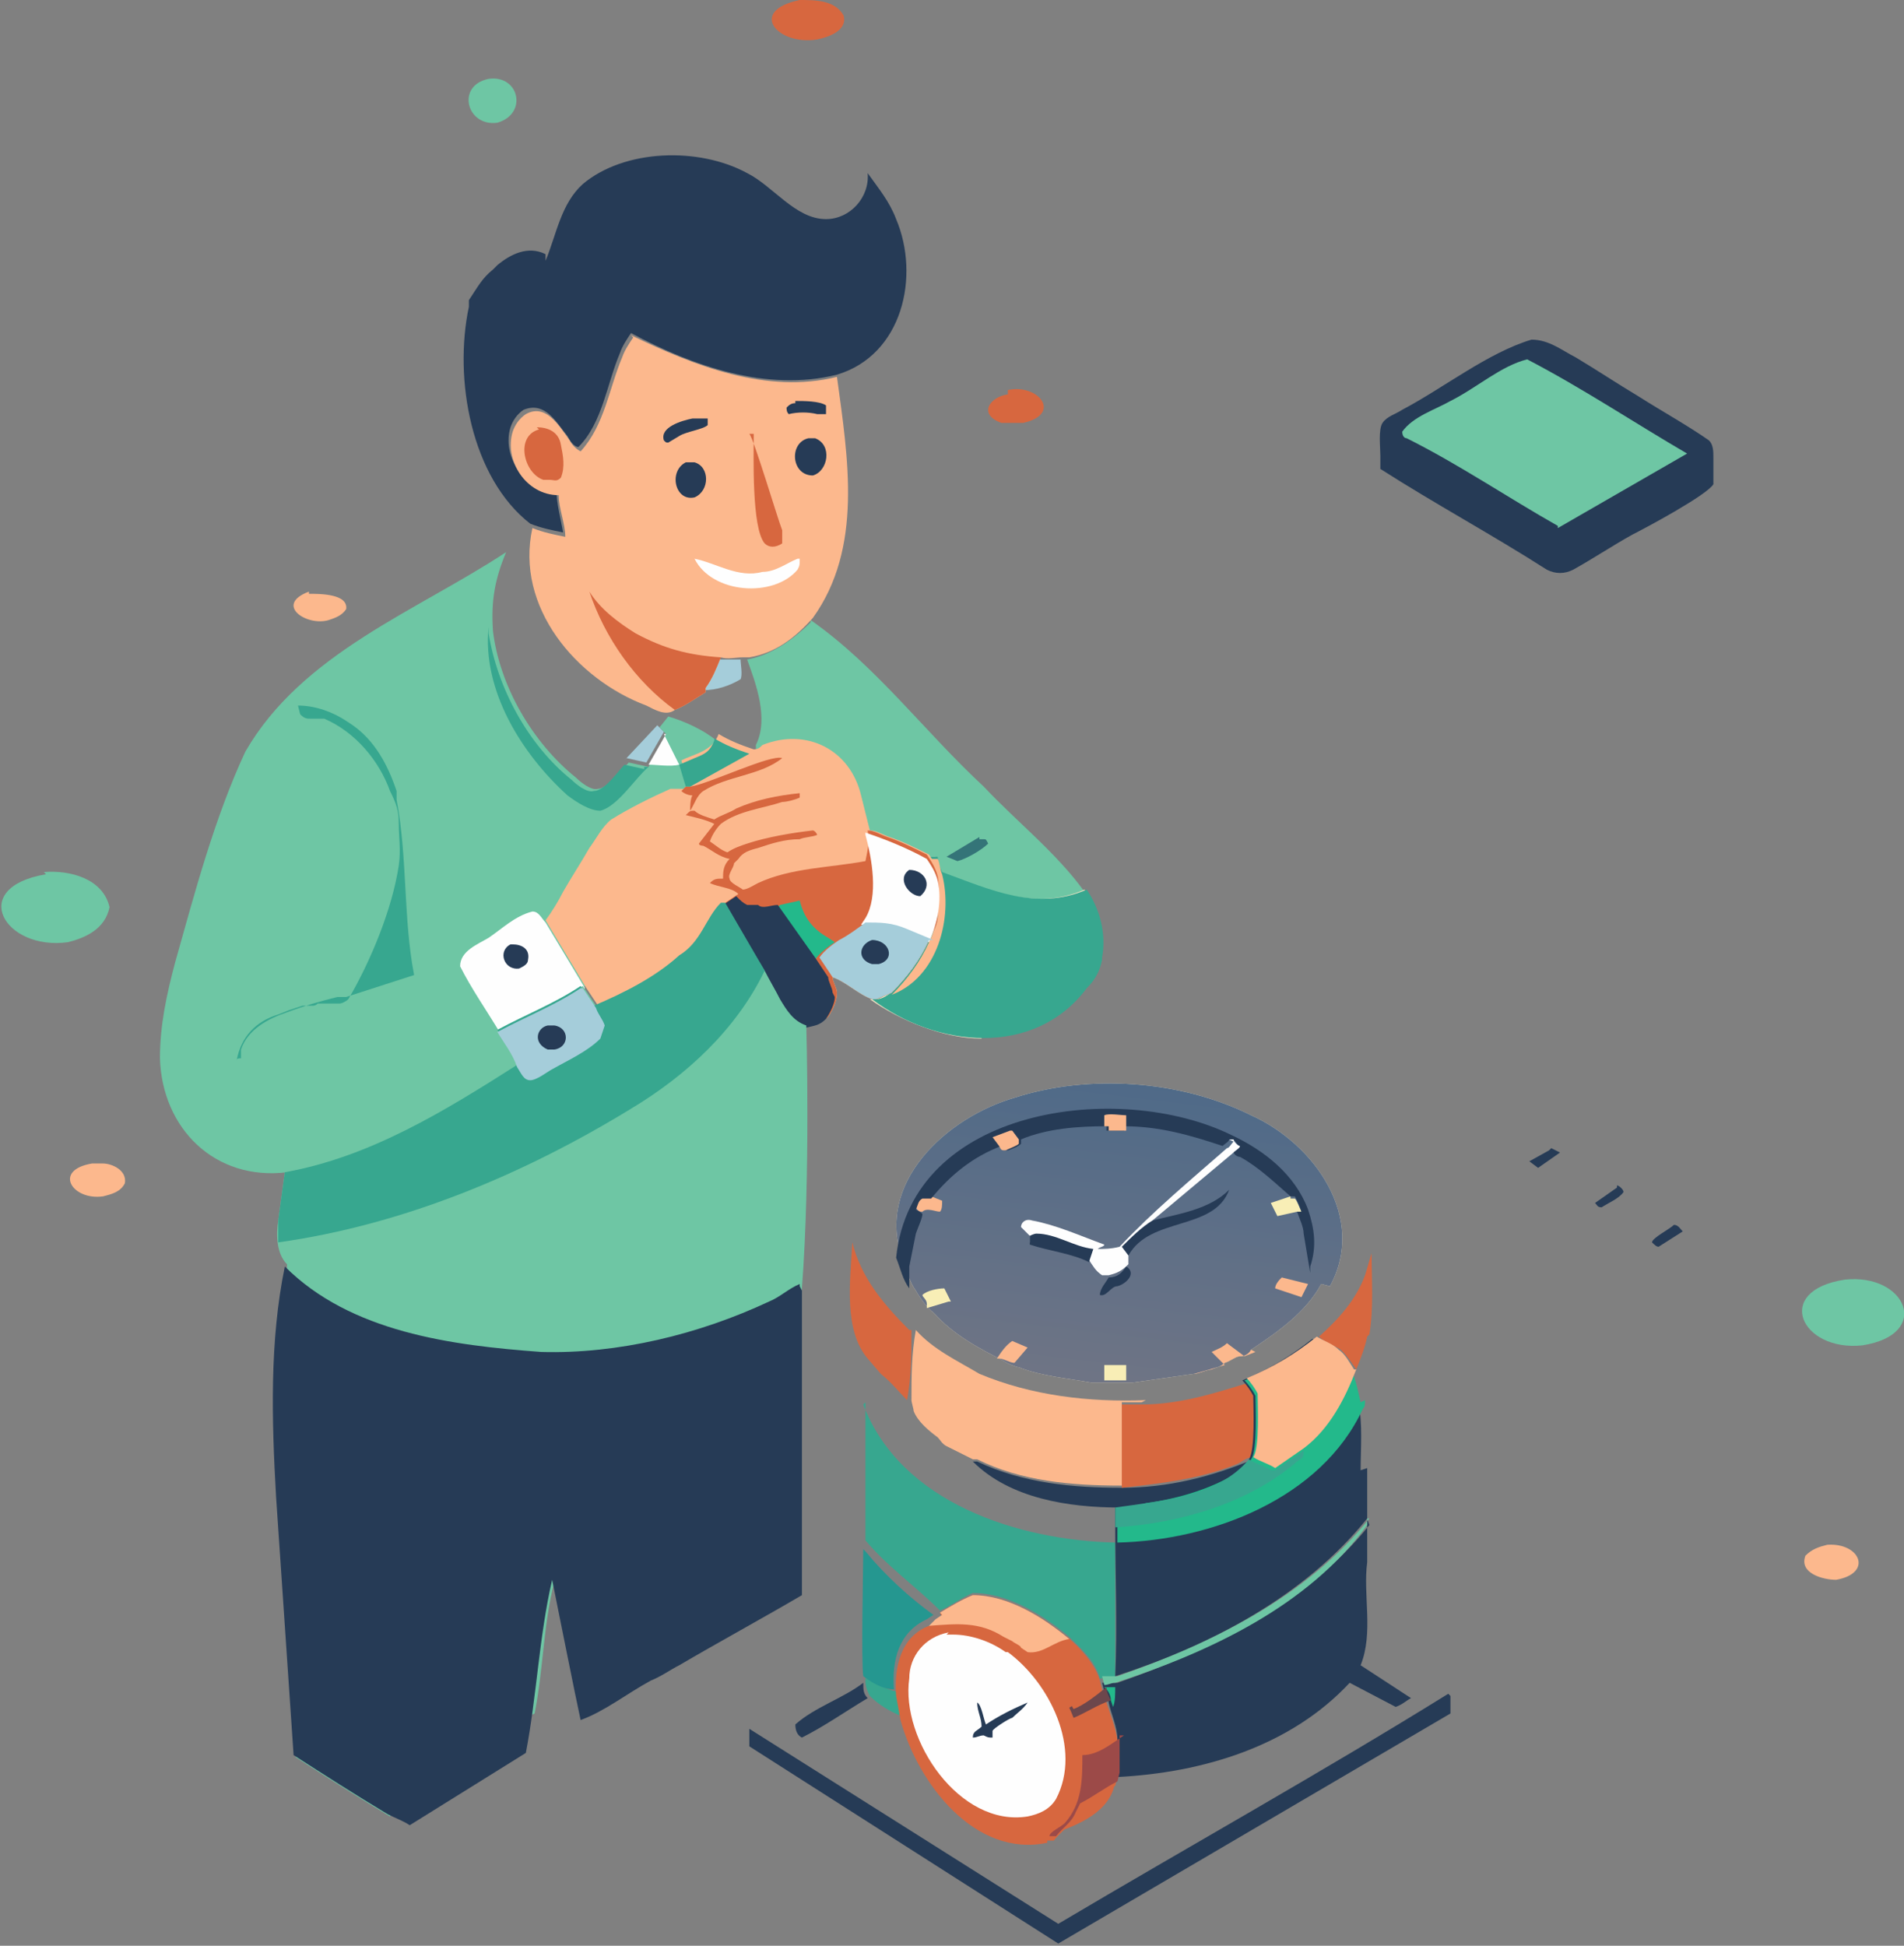 <?xml version="1.0" encoding="UTF-8"?><svg id="a" xmlns="http://www.w3.org/2000/svg" xmlns:xlink="http://www.w3.org/1999/xlink" viewBox="0 0 86.9 88.8"><rect x="0" y="0" width="86.9" height="88.8" fill="#808080" stroke="none"/><defs><style>.c{fill:#fefefe;}.c,.d,.e,.f,.g,.h,.i,.j,.k,.l,.m,.n,.o,.p,.q{stroke-width:0px;}.d{fill:#23b98b;}.e{fill:#6ec6a4;}.f{fill:#259790;}.g{fill:url(#b);}.h{fill:#37a78f;}.i{fill:#fcb88d;}.j{fill:#a5cdda;}.k{fill:#f4e3c4;}.l{fill:#d7673f;}.m{fill:#9c4a48;}.n{fill:#6d474c;}.o{fill:#263b56;}.p{fill:#347478;}.q{fill:#f8eeb6;}</style><linearGradient id="b" x1="51.5" y1="49.4" x2="49.9" y2="62.8" gradientUnits="userSpaceOnUse"><stop offset="0" stop-color="#4f6a88"/><stop offset="1" stop-color="#6e7485"/></linearGradient></defs><path class="o" d="M70.8,52.4l.4.2-1,.7-.4-.3.9-.5Z"/><path class="o" d="M76.4,55.9c.2,0,.3.2.4.3l-1.1.7c-.1,0-.2-.1-.3-.2,0-.2.8-.6,1-.8Z"/><path class="o" d="M73.8,54.1c.1,0,.3.2.3.3-.2.3-.7.5-1,.7-.2,0-.2-.1-.3-.2h0c0,0,1-.7,1-.7Z"/><path class="j" d="M28.5,34.7l1.5-1.6.3.3-.8,1.4h0s-.9-.2-.9-.2Z"/><path class="j" d="M32.8,30.1c.3,0,.7,0,1,0,0,.2.1.7,0,.9-.5.3-1.1.5-1.7.5.3-.4.5-.9.7-1.4Z"/><path class="i" d="M14.1,27.1c.5,0,1.8,0,1.7.7-.2.3-.5.4-.8.5-1,.3-2.5-.7-.9-1.3Z"/><path class="i" d="M4.2,53.1h.5c.4,0,1.1.3,1,.9-.2.4-.6.5-1,.6-1.4.2-2.3-1.2-.5-1.5Z"/><path class="l" d="M46,17.8c1.4-.3,2.5,1.1.7,1.5-.3,0-.5,0-.8,0,0,0-.2,0-.2,0-1.1-.4-.5-1.2.3-1.3Z"/><path class="i" d="M83.4,70.5c1.5-.1,2.1,1.3.4,1.6-.6,0-1.7-.3-1.4-1.1.3-.3.6-.4,1-.5Z"/><path class="e" d="M22.3,3.6c1.4-.2,1.8,1.6.4,2-1.4.2-1.9-1.7-.4-2Z"/><path class="l" d="M62.4,61c-.1.5-.3,1-.5,1.5h0c-.2-.3-.4-.6-.7-.9-.3-.2-.7-.3-1-.6.9-.8,1.7-1.7,2.1-2.8.1-.3.2-.7.3-1,0,1.2.1,2.5-.1,3.7Z"/><path class="l" d="M36.5,0c.7,0,1.6,0,2,.7.2.7-.7,1-1.2,1.1-1.8.3-3.2-1.3-.8-1.8Z"/><path class="e" d="M84.2,58.4c2.8-.3,4,2.5.8,3-2.8.3-4.1-2.5-.8-3Z"/><path class="e" d="M2,39.8c1.2-.1,2.7.3,3,1.6h0c-.2,1-1.1,1.4-1.9,1.6-2.9.4-4.6-2.5-1-3.1Z"/><path class="e" d="M37,28.3c3,2.1,5.2,5.1,7.9,7.6,1.5,1.6,3.3,3,4.6,4.8-2.3,1-4.4,0-6.6-.8,0-.2,0-.5-.2-.6h-.5c-.9-.5-1.8-.9-2.8-1.2h0s-.4-1.6-.4-1.6c-.5-2.1-2.5-3-4.5-2.3v-.2c.6-1.2,0-2.8-.4-3.9,1.1-.2,2.1-.9,2.9-1.7Z"/><path class="p" d="M44.7,38.3h.2c.1,0,.1,0,.2.2-.3.3-1,.7-1.4.8l-.5-.2,1.5-.9Z"/><path class="o" d="M63,20.8c0-.4-.1-1.2.1-1.5.2-.3.6-.4.9-.6,1.9-1,3.9-2.6,5.9-3.2.8,0,1.4.5,2,.8,1,.6,1.9,1.2,2.9,1.8,1.1.7,2.2,1.3,3.2,2,.2.2.2.5.2.8,0,.3,0,.9,0,1.2-.3.5-3.1,2-3.7,2.3-.9.5-1.8,1.1-2.7,1.6-.4.2-.8.2-1.2,0-2.5-1.6-5.1-3-7.6-4.6,0-.2,0-.4,0-.6Z"/><path class="e" d="M71.1,24c-2.3-1.3-4.5-2.8-6.9-4-.1,0-.2-.1-.2-.3.5-.7,1.5-1,2.2-1.4,1.2-.6,2.3-1.6,3.5-1.9,2.5,1.3,4.9,2.9,7.3,4.3l-5.9,3.4Z"/><path class="o" d="M24.9,11.9c.5-1.2.7-2.6,1.7-3.5,1.9-1.6,5.3-1.7,7.5-.5,1.2.6,2.2,2.1,3.6,2.1,1.1,0,2-1,1.9-2.1.5.7,1,1.3,1.3,2.1,1.1,2.6.3,6.2-2.7,7.1-3.2.8-6.6-.4-9.4-1.9-.2.3-.4.6-.5.9-.6,1.4-.8,3.2-1.9,4.3-.2,0-.4-.3-.5-.5-.5-.6-1-1.6-2-1.2-.3.2-.5.5-.6.8-.4,1.3.6,2.9,2.1,2.9,0,.6.2,1.3.3,1.9-.5-.1-1-.2-1.5-.4-2.7-2.1-3.5-6.6-2.8-9.9v-.3c.4-.6.6-1,1.1-1.4l.2-.2c.6-.5,1.4-.9,2.2-.5Z"/><path class="i" d="M28.8,15.3c2.9,1.4,6.2,2.7,9.4,1.9.5,3.7,1.2,7.8-1.1,11h0c-.8.9-1.7,1.6-2.9,1.8h-.3c-.3,0-.7.1-1,0-.2.5-.4,1-.7,1.4v.2c-.5.3-.9.6-1.4.8-.4.3-.9,0-1.3-.2-3.2-1.2-6-4.5-5.2-8.1.5.2,1,.3,1.5.4,0-.6-.3-1.3-.3-1.9-1.5,0-2.5-1.6-2.1-2.9.1-.3.3-.6.6-.8.9-.5,1.5.5,2,1.2.1.2.3.4.5.5,1.1-1.2,1.3-2.9,1.9-4.3.1-.3.3-.6.5-.9Z"/><path class="o" d="M36.3,18.3c.4,0,1.1,0,1.4.2,0,.2,0,.2,0,.4h-.4c-.4-.1-.9-.1-1.3,0-.1-.1-.1-.2-.1-.3.1-.1.2-.2.4-.2Z"/><path class="o" d="M31.5,19.1c.3,0,.5,0,.8,0,0,.1,0,.2,0,.3-.2.2-1,.3-1.3.5h0s-.5.3-.5.3c-.1,0-.1,0-.2-.1-.2-.6.8-.9,1.3-1Z"/><path class="o" d="M31.3,21.1h.4c.7.2.7,1.3,0,1.6-.9.2-1.2-1.2-.4-1.6Z"/><path class="o" d="M36.9,20h.3c.8.3.6,1.5-.1,1.7-1,0-1.1-1.5-.2-1.7Z"/><path class="c" d="M31.7,25.5c1,.2,2,.9,3.1.6.6,0,1.1-.4,1.6-.6h.1c0,.3,0,.3-.1.5-1.1,1.3-3.9,1.1-4.7-.5Z"/><path class="l" d="M24.5,19.5c.5,0,1,.2,1.1.8.1.5.2,1,0,1.5-.2.2-.3.1-.5.1h0s-.3,0-.3,0c-.9-.3-1.3-2-.2-2.3Z"/><path class="l" d="M34.2,19.8c.2.2,1.3,3.9,1.5,4.4,0,.2,0,.4,0,.6h0c-.3.2-.6.2-.8,0-.6-.7-.5-4-.5-5Z"/><path class="l" d="M26.9,27c.5.8,1.3,1.4,2.1,1.9,1.3.7,2.4,1,3.9,1.1-.2.5-.4,1-.7,1.4v.2c-.5.3-.9.6-1.4.8-1.8-1.3-3.2-3.3-3.9-5.4Z"/><path class="k" d="M44.8,47.4c-1.7,0-3.7-.8-5.1-1.8h.2c.3,0,.5-.2.7-.3.7-.7,1.3-1.5,1.7-2.4.2-.4.3-.7.4-1.1,0-.5.2-1.2,0-1.7-.1-.4-.3-.6-.5-1h.5c0,.2.1.5.2.7h0c2.2.8,4.3,1.8,6.6.8.6.9.9,2,.7,3.1-.1.5-.3.9-.7,1.3-1.1,1.4-2.9,2.3-4.7,2.3Z"/><path class="k" d="M60.3,58.6c-.7,1.3-2,2.2-3.2,3-.1.2-.3.3-.5.3h0c-.2,0-.4.2-.7.3h0c-.2.2-.4.2-.6.3-.2,0-.6.2-.8.2l-2.8.4c-.2,0-.7,0-1,0-.3,0-.6,0-.9,0-1.1-.2-2.3-.3-3.3-.7-.1,0-.6-.2-.7-.3-1.2-.6-2.3-1.2-3.2-2.2h0c-.3-.2-.7-.8-.8-1-.3-.4-.4-.9-.6-1.4-1.3-3.5,2-6.5,5.1-7.4,3.4-1.1,7.6-.8,10.8.8,2.9,1.3,5.3,4.7,3.6,7.8Z"/><path class="h" d="M50.3,43.8c-.1.5-.3.9-.7,1.3-2.4,3.2-6.9,2.7-9.8.5h.2c.3,0,.5-.2.7-.3.7-.7,1.3-1.5,1.7-2.4.2-.4.3-.7.4-1.1,0-.5.2-1.2,0-1.7-.1-.4-.3-.6-.5-1h.5c0,.2.1.5.2.7h0c2.2.8,4.3,1.8,6.6.8.6.9.9,2,.7,3.1Z"/><path class="i" d="M42.3,39.2h.5c.1.2.1.5.2.7.5,2-.2,4.7-2.3,5.5.7-.7,1.3-1.5,1.7-2.4.4-.8.6-1.9.4-2.8-.1-.4-.3-.6-.5-1Z"/><path class="g" d="M60.3,58.6c-.7,1.3-2,2.2-3.2,3-.1.2-.3.3-.5.3h0c-.2,0-.4.2-.7.3h0c-.2.2-.4.2-.6.3-.2,0-.6.2-.8.2l-2.8.4c-.2,0-.7,0-1,0-.3,0-.6,0-.9,0-1.1-.2-2.3-.3-3.3-.7-.1,0-.6-.2-.7-.3-1.2-.6-2.3-1.2-3.2-2.2h0c-.3-.2-.7-.8-.8-1-.3-.4-.4-.9-.6-1.4-1.3-3.5,2-6.5,5.1-7.4,3.4-1.1,7.6-.8,10.8.8,2.9,1.3,5.3,4.7,3.6,7.8Z"/><path class="i" d="M42.1,55.3c-.1,0-.2,0-.3-.2,0-.2.1-.4.3-.5.2,0,.3,0,.4,0l.5.2c0,.2,0,.4-.1.5-.2,0-.6-.2-.8,0Z"/><path class="q" d="M43.3,59.4l-1,.3h0c0,0,0-.2,0-.2,0-.2-.2-.3-.2-.4.2-.2.7-.3,1-.3l.3.6Z"/><path class="i" d="M46.9,61.5l-.6.7c-.2,0-.5-.2-.7-.2h-.1c.2-.3.4-.6.7-.8l.7.3Z"/><path class="q" d="M58.9,54.7h.2c.1.1.2.4.3.6h-.2c0,0-.9.2-.9.2l-.3-.6.9-.3Z"/><path class="o" d="M51.4,57.8c.5.3,0,.8-.4.9-.3,0-.5.5-.8.4,0-.3.3-.6.4-.8.4,0,.6-.2.8-.5Z"/><path class="q" d="M51.4,62.2v.8c-.2,0-.7,0-1,0v-.7s1,0,1,0Z"/><path class="i" d="M58.5,58.3l1.2.3-.3.6-1.2-.4c0-.2.2-.4.3-.5Z"/><path class="i" d="M57.1,61.6c-.1.2-.3.3-.5.3h0c-.2,0-.4.2-.7.3h0c-.2.2-.4.2-.6.3-.2,0-.6.2-.8.2l1.4-.4-.6-.6c.2-.1.5-.2.7-.4l.8.6.5-.2Z"/><path class="o" d="M52.6,55.7c1.2-.3,2.6-.5,3.5-1.4-.7,1.9-3.6,1.2-4.6,3l-.3-.4c.4-.4.9-.9,1.4-1.2Z"/><path class="c" d="M56.1,52h.2c0,.1.2.3.3.3,0,.1-.2.2-.3.3l-3.7,3.1c-.5.3-1,.8-1.4,1.2l.3.4v.4c-.3.3-.5.4-.9.5h-.3c-.3-.2-.4-.4-.6-.7-.8-.4-1.8-.5-2.7-.8,0-.1,0-.2,0-.3l-.4-.4c0-.2.2-.4.5-.3,1.1.2,2.2.7,3.3,1.1,0,.1-.2.1-.3.2.3,0,.6,0,1-.1,1.5-1.6,3.3-3.1,4.9-4.5.1,0,.2-.2.3-.3Z"/><path class="o" d="M47,56.4c0,0,.2-.1.3-.1.9,0,1.7.6,2.6.7h0c0,0-.2.6-.2.6-.8-.4-1.8-.5-2.7-.8,0-.1,0-.2,0-.3Z"/><path class="o" d="M59.8,57.8v.3c-.1-.6-.2-1.2-.3-1.8,0-.3-.2-.7-.3-1h.2c-.1-.3-.2-.5-.3-.7h-.2c-.7-.6-1.4-1.3-2.3-1.8,0,0-.2,0-.3-.2h0c.1-.1.3-.2.3-.3-.1,0-.2-.2-.3-.3h-.2c0,.1-.2.2-.3.3-1.5-.5-2.9-.9-4.5-.9,0,0,0,.1,0,.2h-.8s0-.2,0-.2c-1.3,0-2.7.1-3.9.6v.2c-.1.1-.3.2-.6.3-.2,0-.2,0-.3-.2-1.3.5-2.3,1.3-3.2,2.4-.2,0-.2,0-.4,0-.2.1-.2.3-.3.5,0,0,.2.1.3.2,0,.2-.2.6-.3.9-.1.5-.2,1-.3,1.5,0,.2,0,.8,0,1-.3-.4-.4-.9-.6-1.4.7-6.9,10.2-8.1,15.3-5.6,1.5.7,2.9,1.8,3.5,3.4.3.9.4,1.7.1,2.6Z"/><path class="i" d="M46.2,51.6l.3.4v.2c-.1.1-.4.2-.6.3-.2,0-.2,0-.3-.2l-.3-.4.8-.3Z"/><path class="i" d="M50.4,51.4v-.5c.2-.1.8,0,1,0,0,.2,0,.3,0,.5,0,0,0,.1,0,.2h-.8s0-.2,0-.2Z"/><path class="e" d="M42.8,41.8c0,.4-.2.7-.4,1.1-.4.9-1,1.7-1.7,2.4-.2.1-.5.2-.7.3h-.2c-.6-.2-1.2-.8-1.8-1,0,.2.2.5.2.7h0c0,.4-.2.8-.4,1.1-.3.3-.5.3-.9.4-.6-.2-.9-.7-1.2-1.2-.2-.4-.5-.9-.7-1.3l-1.9-3.1c-.7.7-1,1.8-1.9,2.4-1.1,1-2.5,1.8-3.9,2.3l-.6-.9h0c-1.2.8-2.6,1.3-3.8,2,.3.5.7,1,.9,1.6-2.9,1.8-5.9,3.7-9.3,4.6-.4.1-.9.2-1.4.3-3.3.4-5.7-2-5.8-5.2,0-1.5.3-2.9.7-4.4.9-3.2,1.8-6.6,3.2-9.6,2.6-4.5,7.8-6.4,11.9-9.1-.5,1.2-.7,2.2-.6,3.6.3,2.5,1.8,5.1,3.8,6.7.2.2.7.6,1,.5.4,0,1.1-.9,1.4-1.2l.9.2h0s.8-1.5.8-1.5l-.3-.3.4-.5c.7.2,1.6.6,2.2,1.1.5.3,1,.5,1.6.7.2,0,.3-.1.4-.2,2-.8,4,.2,4.5,2.3l.4,1.6h0c.3,0,.6.2.9.3.6.2,1.2.5,1.8.8.2.3.4.6.5,1,.1.5,0,1.2,0,1.7Z"/><path class="c" d="M30.3,33.5l.7,1.4c-.4.1-1,0-1.4,0l.8-1.4Z"/><path class="h" d="M29.4,35c.1,0,0,0,.2,0-.6.5-1.4,1.8-2.2,2-.5,0-1.1-.4-1.5-.7-2.1-1.9-3.9-4.8-3.6-7.7v.3c.4,2.5,1.8,5.1,3.8,6.7.2.2.7.6,1,.5.5,0,1.1-.9,1.4-1.2l.9.2Z"/><path class="h" d="M13.6,32.2c.8,0,1.6.3,2.2.7l.3.2c1,.7,1.6,1.8,2,3,0,0,0,.1,0,.2v.2c.5,2.6.3,5.4.8,8l-3.1,1c0,0-.1,0-.2,0h-.2c-.8.2-1.5.4-2.3.7-.9.3-1.8.8-2.1,1.7v.4c-.1,0-.2,0-.2.1h0c.2-1.1.9-1.8,1.9-2.1l.5-.2.6-.2c0,0,.2,0,.3,0h.2c0,0,.1,0,.2-.1h.2c0,0,.1,0,.2,0h.2c0,0,.1,0,.2,0h.2c.1,0,.3-.1.4-.2h0c1-1.7,2-4.1,2.3-6.1.1-.7,0-1.3,0-1.9,0-.6-.1-.9-.4-1.5-.5-1.4-1.6-2.7-3-3.3,0,0-.2,0-.2,0h-.1c0,0-.1,0-.3,0h0c-.2,0-.3,0-.5-.2Z"/><path class="c" d="M22.8,47.1c-.6-1-1.3-2-1.8-3,0-.7.8-1,1.3-1.3.6-.4,1.2-1,2-1.2.3,0,.4.3.6.5l1.8,3c-1.2.8-2.6,1.3-3.8,2Z"/><path class="o" d="M23.4,43.1c.4,0,.8.2.7.7,0,.2-.2.3-.4.4-.7.1-1-.8-.4-1.1Z"/><path class="i" d="M42.8,41.8c0,.4-.2.7-.4,1.1-.4.9-1,1.7-1.7,2.4-.2.1-.5.2-.7.3h-.2c-.6-.2-1.2-.8-1.8-1,0,.2.2.5.2.7h0c0,.4-.2.8-.4,1.1-.3.3-.5.3-.9.4-.6-.2-.9-.7-1.2-1.2-.2-.4-.5-.9-.7-1.3l-1.9-3.1c-.7.7-1,1.8-1.9,2.4-1.1,1-2.5,1.8-3.9,2.3l-.6-.9h0l-1.8-3c.3-.4.6-.9.8-1.3.4-.7.8-1.3,1.2-2,.3-.4.6-1,1-1.3.8-.5,1.8-1,2.7-1.4.2,0,.4,0,.6,0l.2-.2-.3-1.1c.6-.3,1.4-.4,1.7-1.2.5.3,1,.5,1.6.7.2,0,.3-.1.4-.2,2-.8,4,.2,4.5,2.3l.4,1.6h0c.3,0,.6.2.9.3.6.2,1.2.5,1.8.8.2.3.4.6.5,1,.1.5,0,1.2,0,1.7Z"/><path class="l" d="M31.5,35.9c.8-.1,3.7-1.5,4.2-1.3h0c-1,.8-2.5.8-3.6,1.5-.3.2-.4.6-.6.9h0c0-.2,0-.5.1-.7-.2,0-.4-.1-.5-.2l.2-.2h.2Z"/><path class="h" d="M32.6,33.7c.5.3,1,.5,1.6.7l-2.7,1.5h-.2c0,0-.3-1-.3-1l.7-.3c.5-.2.7-.3.9-.8Z"/><path class="l" d="M42.8,41.8c0,.4-.2.7-.4,1.1-.4.9-1,1.7-1.7,2.4-.2.1-.5.2-.7.3h-.2c-.6-.2-1.2-.8-1.8-1,0,.2.2.5.2.7h0c0,.4-.2.8-.4,1.1-.3.3-.5.3-.9.4-.6-.2-.9-.7-1.2-1.2-.2-.4-.5-.9-.7-1.3l-1.9-3.1.6-.4c-.3-.3-.9-.3-1.3-.5h0c.2-.2.3-.2.6-.2,0-.3,0-.6.3-.9-.5-.1-.8-.4-1.2-.6,0,0-.2,0-.2-.1l.7-.9c-.4-.2-.9-.3-1.3-.4h0c.2-.2.2-.2.4-.2.2.2.6.3.9.4.3-.2.7-.3,1-.5.9-.4,1.9-.6,2.9-.7,0,0,0,0,0,.2-.2.1-.6.2-.8.2-.9.3-2,.4-2.8,1-.2.2-.4.5-.5.8.3.2.5.4.8.5.3-.2.6-.3.9-.4.9-.3,2.1-.5,3-.6,0,0,.1,0,.2.2-.2.1-.6.1-.8.2-.7,0-1.3.2-1.9.4-.4.1-.7.2-.9.5l-.2.2c0,.2-.3.5-.2.7,0,.2.5.4.6.5.2,0,.5-.2.7-.3,1.5-.7,3.3-.7,4.9-1,.1-.5.2-.9.1-1.4h0c.3,0,.6.2.9.3.6.2,1.2.5,1.8.8.2.3.4.6.5,1,.1.5,0,1.2,0,1.7Z"/><path class="d" d="M35.6,41.3l.9-.2c.2.8.6,1.3,1.3,1.7l.3.2c-.3.2-.7.5-.9.8l-1.7-2.4Z"/><path class="c" d="M39.5,38c.9.3,1.9.7,2.8,1.2.2.3.4.6.5,1,.2.9,0,1.9-.4,2.8l-1.2-.5c-.6-.2-1.2-.3-1.9-.3l.2-.3c.6-1,.3-2.7,0-3.8Z"/><path class="o" d="M41.5,39.7c.7,0,1.1.7.5,1.2-.5,0-1.1-.8-.5-1.2Z"/><path class="j" d="M42.4,42.9c-.4.9-1,1.7-1.7,2.4-.2.1-.5.2-.7.3h-.2c-.6-.2-1.2-.8-1.8-1l-.6-.9c.2-.3.6-.6.9-.8.4-.2.8-.5,1.2-.8.7,0,1.2,0,1.9.3l1.2.5Z"/><path class="o" d="M39.8,42.9c.8,0,1.1.9.3,1.1h-.3c-.7-.2-.6-.9,0-1.1Z"/><path class="o" d="M38.1,45.5c0,.3-.2.7-.4,1-.3.3-.5.3-.9.4-.6-.2-.9-.7-1.2-1.2-.2-.4-.5-.9-.7-1.3l-1.9-3.1.6-.4h0c.2.2.3.3.5.4.1,0,.2,0,.4,0h0c0,0,0,0,.1,0,.2.2.6,0,.9,0l1.7,2.4.6.9c0,.2.2.5.2.7h0Z"/><path class="e" d="M36.6,58.8c-.2,2.2-.4,4.1-.9,5.2-.2.6-3.7,9.9-3.7,10.5-1.9.9-3.8,1.9-5.7,2.8l-1-5.1c-.5,1.9-.5,4-.9,6-2.4,1.1-5.7,2-6.6,4.7-1.5-.9-2.9-1.8-4.3-2.7l-.8-11.8c-.2-3.5-.3-7.1.4-10.5v-.2c-.5-.5-.5-1.4-.4-2l.3-2.2c.5,0,.9-.2,1.4-.3,3.4-.9,6.4-2.8,9.3-4.6-.2-.6-.6-1-.9-1.6,1.3-.7,2.6-1.2,3.8-2h0l.6.9c1.4-.6,2.8-1.3,3.9-2.3.9-.6,1.2-1.7,1.9-2.4l1.9,3.1c.2.4.5.9.7,1.3.3.5.6,1,1.2,1.2,0,0,.2,6.8-.2,12Z"/><path class="h" d="M39.5,76.6c.5.2.9.5,1.4.6l.2,1.1c-.5-.2-1-.5-1.4-.9-.1-.2-.2-.4-.2-.7h0Z"/><path class="l" d="M49.2,82.3c.6-.3,1.2-.7,1.7-1-.2,1.4-1.7,2-2.9,2.4.3-.4.7-.6.9-1.1,0,0,.2-.4.2-.4Z"/><path class="o" d="M39.4,76.8c0,.3,0,.5.2.7-1,.6-2,1.3-3,1.8-.2-.1-.3-.3-.3-.6.9-.8,2.2-1.2,3.1-1.9Z"/><path class="o" d="M51.2,67.9c2.1,0,4.1-.5,6-1.3h0c-1.5,1.7-4.1,1.9-6.1,2.2-2.3,0-5-.4-6.7-2.1h.2c2.1,1,4.4,1.2,6.6,1.2Z"/><path class="l" d="M41.6,60.7c0,1.1,0,2.1-.2,3.2-.4-.4-.7-.8-1.2-1.2l-.6-.7c-1.1-1.3-.8-3.5-.7-5.3.4,1.6,1.4,2.8,2.6,4Z"/><path class="f" d="M39.5,70.8c.9,1.1,2,2.1,3.1,2.9l-.3.2c-1.3.6-1.6,1.9-1.5,3.2-.5,0-1-.3-1.4-.6-.1-.7,0-5,0-5.8Z"/><path class="l" d="M57.2,66.5c-.3,0-.5.2-.7.3-1.7.7-3.5.9-5.3,1.1v-3.8c.3,0,.6,0,.9,0,1.7,0,3.3-.5,4.9-1,.2.2.3.4.5.7,0,.5,0,2.5-.2,2.9Z"/><path class="o" d="M66.2,77.4c0,.3,0,.6,0,.8l-17.9,10.5-14.1-9v-.8s14.1,8.9,14.1,8.9c5.9-3.5,12-6.9,17.8-10.5Z"/><path class="i" d="M52.1,64c-.3,0-.6,0-.9,0v3.8c-2.3,0-4.6-.2-6.6-1.2h-.2c-.4-.2-.8-.4-1.2-.6-.2-.1-.3-.3-.4-.4-.4-.3-.9-.7-1.1-1.2,0-.1-.1-.4-.1-.5,0-1.1,0-2.1.2-3.2.8.9,1.9,1.4,2.9,2,2.4,1,5,1.3,7.6,1.2Z"/><path class="h" d="M39.4,64.1c1.7,4.5,7.1,6.2,11.5,6.3,0,2,0,4.1,0,6.2h0s-.7,0-.7,0h0c-.2-.8-.9-1.4-1.4-1.9-1.2-1-2.8-2-4.4-2-.5.2-1,.6-1.5.8-1.1-1.1-2.4-2-3.4-3.2,0-2.1,0-4.2,0-6.3Z"/><path class="o" d="M62.4,69.3c0,.5,0,1.5,0,2-.2,1.5.3,3.2-.3,4.7l2.3,1.5c-.2.1-.4.3-.7.4l-2.1-1.1c-2.7,2.9-6.7,4.1-10.6,4.3v-1.7c0-.6-.3-1.2-.4-1.7,0-.2-.1-.4-.2-.5h0s-.1-.4-.1-.4h.7c0,0,0,0,0,0,4.3-1.5,8.6-3.6,11.5-7.2Z"/><path class="d" d="M50.4,77c.2,0,.3,0,.5,0,0,.3,0,.7-.1.9h0s-.1-.3-.1-.3c0-.2-.1-.4-.2-.5Z"/><path class="e" d="M62.4,69.3v.3c-2.7,3.7-7.2,5.8-11.5,7.2h0c-.2,0-.3.1-.5.1h0s-.1-.4-.1-.4h.7c0,0,0,0,0,0,4.3-1.5,8.6-3.6,11.5-7.2Z"/><path class="l" d="M42.9,73.6c.5-.3,1-.6,1.5-.8,1.6,0,3.2,1,4.4,2,.6.5,1.2,1.2,1.4,1.9h0s.1.4.1.4h0c0,.2.1.4.2.6.2.6.4,1.1.5,1.7v1.7s-.1.4-.1.4c-.6.3-1.1.7-1.7,1l-.2.4c-.2.5-.6.7-.9,1.1h-.3c0,.1,0,.1,0,.1-3.3.7-5.9-2.7-6.7-5.6l-.2-1.1c-.1-1.3.2-2.7,1.5-3.2l.3-.2.3-.2Z"/><path class="n" d="M46.6,75.1l.3.2c.7.7,1.3,1.4,1.8,2.2l.3.5c.5-.2,1-.6,1.5-1h0c0,.2.1.4.2.6-.6.2-1.2.6-1.7.8-.5-1.3-1.3-2.3-2.3-3.3Z"/><path class="m" d="M51.1,79.2v1.7s-.1.4-.1.4c-.6.3-1.1.7-1.7,1l-.2.4c-.2.5-.6.7-.9,1.1h-.3c0-.2.5-.4.7-.6.8-.9.8-2,.8-3.1.7,0,1.3-.5,1.9-.9Z"/><path class="l" d="M46.8,75.3c.7,0,1.2-.5,1.9-.6.6.5,1.2,1.2,1.4,1.9h0s.1.4.1.4c-.5.3-1,.7-1.5,1l-.3-.5c-.5-.8-1.1-1.5-1.8-2.2Z"/><path class="i" d="M42.9,73.6c.5-.3,1-.6,1.5-.8,1.6,0,3.2,1,4.4,2-.7.1-1.2.7-1.9.6l-.3-.2c0-.1-.3-.2-.4-.3l-.4-.2c-1.1-.7-2.1-.6-3.4-.5h0s.3-.3.3-.3l.3-.2Z"/><path class="c" d="M43.2,74.6h.3c.8,0,1.7.3,2.4.8h0c0,0,0,0,.1,0h0c1.9,1.4,3.4,4.4,2.2,6.7-.3.5-.8.7-1.3.8-3.1.5-5.8-3.5-5.4-6.3,0-1,.7-1.9,1.8-2.1Z"/><path class="o" d="M44.6,77.7h0c.2.1.3.8.4,1,.6-.4,1.2-.7,1.9-1-.2.3-.5.5-.7.7-.1,0-.9.5-.9.6,0,0,0,.1,0,.3-.2,0-.2,0-.4-.1-.2,0-.3.1-.5.1h0c0-.3.2-.3.4-.5,0-.4-.2-.7-.2-1.1Z"/><path class="o" d="M62.4,67c0,.8,0,1.6,0,2.3-2.9,3.6-7.2,5.8-11.5,7.2.1-2.3,0-4.6,0-6.9h0s0-.8,0-.8c.4,0,.9,0,1.3-.2,1.5-.2,3.2-.7,4.5-1.6.2-.1.2-.2.3-.4h0c.3-.4.2-2.4.2-2.9-.1-.2-.3-.5-.5-.7,1.2-.5,2.2-1.1,3.2-1.9.3.2.7.3,1,.6.3.2.5.6.7.9h0c.2.4.3,1,.4,1.4.2,1,.1,2.1.1,3.1Z"/><path class="d" d="M62.3,63.9h0c0,.2,0,.3-.1.4-1.9,4.1-6.9,6-11.2,6.1v-.8h0s0-.8,0-.8c.4,0,.9,0,1.3-.2,1.5-.2,3.2-.7,4.5-1.6.2-.1.2-.2.3-.4h0c.3-.4.2-2.4.2-2.9-.1-.2-.3-.5-.5-.7,1.2-.5,2.2-1.1,3.2-1.9.3.2.7.3,1,.6.3.2.5.6.7.9h0c.2.4.3,1,.4,1.4Z"/><path class="h" d="M58.2,67.1l1.3-.9c0,.3,0,.3-.3.5-2.2,1.9-5.3,2.8-8.2,3h-.1s0-.9,0-.9c2.1-.3,4.7-.5,6.1-2.2.3.2.7.3,1,.5Z"/><path class="i" d="M61.9,62.5c-.5,1.3-1.2,2.7-2.4,3.6l-1.3.9c-.3-.2-.7-.3-1-.5h0c.3-.4.2-2.4.2-2.9-.1-.2-.3-.5-.5-.7,1.2-.5,2.2-1.1,3.2-1.9.3.2.7.3,1,.6.3.2.5.6.7.9Z"/><path class="h" d="M33.1,41.2l1.8,3.1c-1.3,2.7-3.6,4.8-6.1,6.3-4.9,3-10.4,5.3-16.1,6.1v-1s.3-2.2.3-2.2c3.9-.7,7.3-2.8,10.6-4.9-.2-.6-.6-1.1-.9-1.6,1.3-.7,2.6-1.2,3.8-2h0s.6.9.6.9c1.4-.6,2.8-1.3,3.9-2.3,1-.6,1.2-1.7,1.9-2.4Z"/><path class="j" d="M26.6,45.1h0s.6.9.6.9c.1.3.3.5.4.8l-.2.6c-.6.6-1.5,1-2.2,1.4-.2.1-.7.5-1,.5-.3,0-.4-.3-.6-.6-.2-.6-.6-1.1-.9-1.6,1.3-.7,2.6-1.2,3.8-2Z"/><path class="o" d="M25.1,46.8h.2c.7.1.7,1,0,1.1h-.3c-.7-.3-.5-1,0-1.1Z"/><path class="o" d="M36.6,58.9v13.9c-1.7,1-3.9,2.2-5.6,3.2-.4.2-.8.5-1.3.7-1.1.6-2.1,1.4-3.2,1.8-.2-.9-1.1-5.4-1.3-6.4-.6,2.6-.7,5.3-1.2,7.9l-5.3,3.3c-.3-.2-.6-.3-1-.5-1.5-.9-2.9-1.8-4.3-2.7l-.8-11.8c-.2-3.5-.3-7.1.4-10.5h0c3,3,7.6,3.6,11.7,3.9,3.5.1,7.2-.8,10.4-2.3.5-.2.9-.6,1.4-.8h0s0,.1,0,.1Z"/></svg>